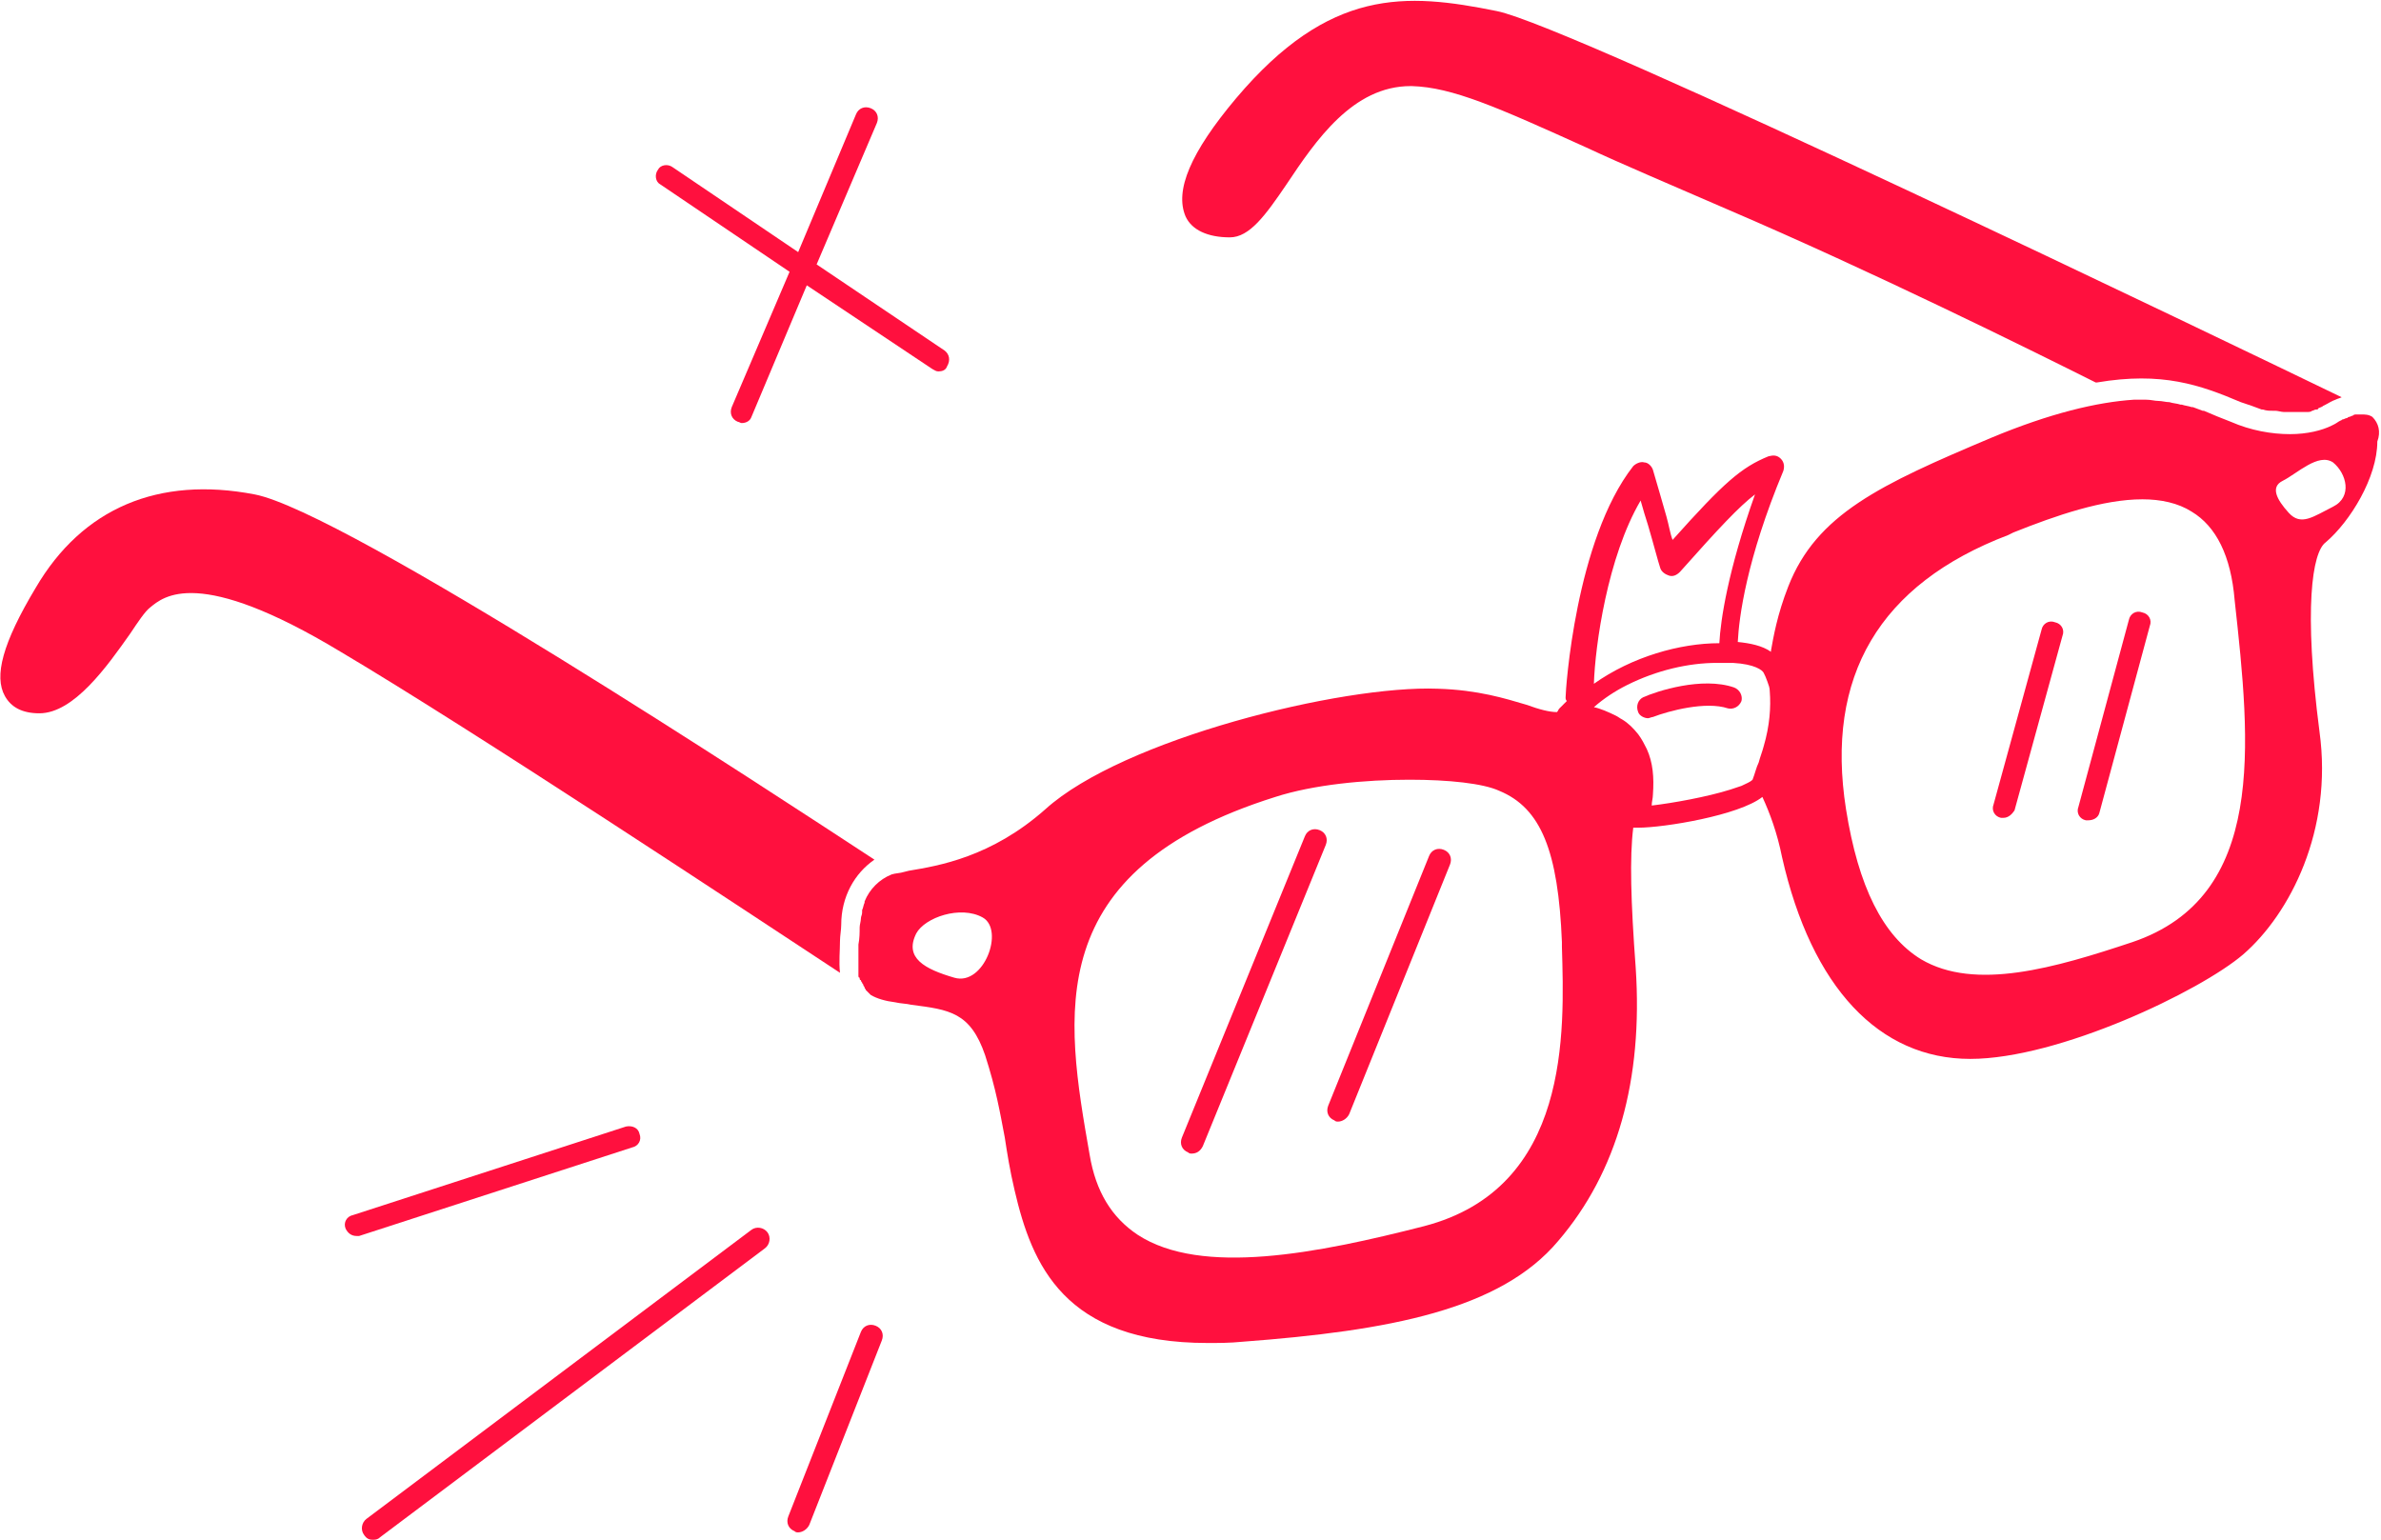 <svg enable-background="new 0 0 193.6 125.2" viewBox="0 0 193.6 125.2" xmlns="http://www.w3.org/2000/svg"><g fill="#ff103e"><path d="m96.9 93.8c-.1 0-.2 0-.3-.1-.5-.2-.7-.7-.5-1.2l10-24.5c.2-.5.7-.7 1.2-.5s.7.7.5 1.2l-10 24.5c-.2.4-.5.6-.9.6z"/><path d="m108.8 91.2c-.1 0-.2 0-.3-.1-.5-.2-.7-.7-.5-1.2l8.2-20.3c.2-.5.7-.7 1.2-.5s.7.7.5 1.2l-8.2 20.3c-.2.4-.6.6-.9.6z"/><path d="m162.9 66.5c-.1 0-.2 0-.2 0-.5-.1-.8-.6-.6-1.1l3.9-14.2c.1-.5.6-.8 1.1-.6.5.1.8.6.6 1.1l-3.9 14.2c-.2.3-.5.6-.9.6z"/><path d="m169.8 66.7c-.1 0-.2 0-.2 0-.5-.1-.8-.6-.6-1.1l4.1-15.2c.1-.5.6-.8 1.1-.6.5.1.8.6.6 1.1l-4.1 15.2c-.1.4-.5.6-.9.6z"/><path d="m134 58.4c-.3 0-.7-.2-.8-.5-.2-.5 0-1 .4-1.2 1.1-.5 4.8-1.7 7.4-.8.5.2.7.7.6 1.1-.2.5-.7.7-1.1.6-1.8-.6-4.8.2-6.1.7-.1 0-.3.1-.4.1z"/><path d="m29 100.5c-.4 0-.7-.2-.9-.6-.2-.5.1-1 .6-1.1l22.2-7.2c.5-.1 1 .1 1.1.6.2.5-.1 1-.6 1.1l-22.2 7.2s-.1 0-.2 0z"/><path d="m30.3 125.2c-.3 0-.5-.1-.7-.4-.3-.4-.2-1 .2-1.3l31.3-23.5c.4-.3 1-.2 1.3.2s.2 1-.2 1.3l-31.3 23.5c-.2.2-.4.2-.6.2z"/><path d="m64.9 124.6c-.1 0-.2 0-.3-.1-.5-.2-.7-.7-.5-1.2l5.9-15c.2-.5.7-.7 1.2-.5s.7.7.5 1.2l-5.9 15c-.2.4-.6.6-.9.6z"/><path d="m76.8 28.5-10.4-7 4.9-11.5c.2-.5 0-1-.5-1.2s-1 0-1.2.5l-4.7 11.2-10.2-6.9c-.4-.3-1-.2-1.2.2-.3.4-.2 1 .2 1.2l10.5 7.1-4.7 11c-.2.5 0 1 .5 1.2.1 0 .2.1.3.1.4 0 .7-.2.8-.5l4.5-10.7 10.2 6.8c.2.1.3.2.5.2.3 0 .6-.1.7-.4.3-.5.2-1-.2-1.3z"/><path d="m20.7 40.2c-7.8-1.5-14 1.1-17.8 7.6-2.7 4.5-3.4 7.2-2.5 8.8.5.9 1.4 1.4 2.8 1.4 2.8 0 5.5-3.8 7.4-6.5.6-.9 1.2-1.8 1.6-2.1 1.1-.9 3.9-3.4 15.5 3.6 10.8 6.4 33.3 21.3 40.6 26.1-.1-.9 0-1.8 0-2.6 0-.4.1-.9.1-1.3 0-2.3 1.1-4.2 2.7-5.3-8.4-5.5-43.1-28.3-50.4-29.7z"/><path d="m100 19.3c1.6 0 2.9-1.8 4.6-4.3 2.4-3.6 5.4-8 10.1-8h.1c3.3.1 6.9 1.7 14.2 5 3 1.4 6.8 3 11.4 5 11.9 5.1 24.6 11.4 30 14.1h.1c5.3-.9 8.4.2 11.7 1.6.6.2 1.2.4 1.7.6h.1c.3.1.5.1.8.1h.2c.2 0 .5.1.7.1h.2.6.3.5.3c.1 0 .3 0 .4-.1.1 0 .2-.1.3-.1s.2 0 .2-.1c.2-.1.3-.1.4-.2l.2-.1c.2-.1.5-.3.8-.4.2-.1.3-.1.5-.2-8.9-4.3-62.6-30.2-68.7-31.4-7.4-1.5-13.6-1.9-21.2 7.1-3.7 4.4-5 7.5-4.1 9.6.5 1.1 1.8 1.7 3.6 1.7z"/><path d="m192.9 33.9c-.3-.2-.6-.2-.9-.2s0 0-.1 0-.2 0-.3 0-.2 0-.3.1c-.1 0-.2.1-.3.1s-.1.1-.2.1-.2.1-.3.1-.1.1-.2.1c-.2.1-.3.2-.5.3l-.2.1c-.8.4-2 .7-3.4.7-1.5 0-3.2-.3-4.8-1-.8-.3-1.5-.6-2.2-.9 0 0 0 0-.1 0-.3-.1-.5-.2-.8-.3 0 0 0 0-.1 0-.3-.1-.5-.1-.8-.2 0 0 0 0-.1 0-.3-.1-.6-.1-.9-.2-.3 0-.6-.1-.9-.1-.3 0-.6-.1-1-.1-.2 0-.4 0-.7 0-.1 0-.1 0-.2 0s-.1 0-.2 0h.1c-3 .2-6.8 1.1-11.6 3.1-9 3.8-14.2 6.2-16.5 12.1-.9 2.3-1.2 4.1-1.4 5.2v.1c-.7-.5-1.7-.7-2.7-.8.1-2 .7-6.7 3.7-13.9.1-.3.1-.7-.2-1s-.6-.3-1-.2c-2.2.9-3.6 2.1-7.8 6.8-.2-.5-.3-1.2-.5-1.9-.3-1.1-.7-2.4-1.1-3.8-.1-.3-.4-.6-.7-.6-.3-.1-.7.1-.9.3-4.7 6-5.5 18.2-5.5 18.8 0 .1 0 .2.1.3-.2.2-.4.4-.6.6-.1.1-.1.2-.2.3-.6 0-1.4-.2-2.5-.6-1.7-.5-3.9-1.2-7.2-1.3-7.8-.3-25.6 4.1-31.9 9.8-4.4 3.9-8.7 4.6-11.1 5l-.4.1c-.3.1-.7.1-1 .2-1 .4-1.8 1.2-2.2 2.2v.1c-.1.2-.1.4-.2.6v.2c0 .2-.1.3-.1.5s-.1.5-.1.7c0 .4 0 .9-.1 1.4v.7.2.4.3.3.3.3c0 .1 0 .2.1.2 0 .1 0 .2.1.2 0 .1.1.2.1.2 0 .1.1.1.1.2s.1.1.1.2.1.1.1.2l.2.2s.1.1.1.1.1.1.1.1c.5.3 1.2.5 2 .6.4.1.9.1 1.3.2 3.1.4 4.8.6 6 4.1.9 2.8 1.2 4.6 1.6 6.7.2 1.3.4 2.6.8 4.3 1.4 6 4 12.4 15.7 12.4.9 0 1.8 0 2.8-.1 12-.9 21-2.6 25.7-8.2 4.8-5.6 6.9-13.1 6.3-22.2-.4-5.4-.5-9-.2-11.4h.4c2.1 0 8.2-1 10.1-2.5.6 1.3 1.2 2.9 1.6 4.9 2.4 10.6 7.9 16.4 15.3 16.4 7.2 0 18.7-5.5 22.2-8.5 3.8-3.3 7.3-10.1 6.2-18.1-1.3-10-.6-14.6.5-15.4 2-1.7 4.2-5.3 4.2-8.2.3-.8.1-1.5-.4-2zm-115.3 45.6c-2.4-.7-4.1-1.6-3.1-3.6.7-1.3 3.6-2.3 5.4-1.3s.1 5.6-2.3 4.9zm38.2 20.2c-8.6 2.2-18.1 4.1-23.3.7-2.1-1.4-3.4-3.5-3.9-6.5-2-11.4-4-23.1 15.1-29.1 3.1-1 7.3-1.4 10.9-1.4 3.2 0 6 .3 7.3.9 3.4 1.4 4.8 4.9 5.1 12.3v.4c.2 6.9.7 19.6-11.2 22.7zm17.6-59c.2.7.4 1.4.6 2 .5 1.7.8 2.9 1 3.5.1.3.4.5.7.6s.6 0 .9-.3c3.2-3.6 4.8-5.3 6.1-6.3-2.2 6.2-2.8 10.2-2.9 12.1-3.2 0-7.1 1.1-10.2 3.3.1-3.1 1.1-10.3 3.8-14.9zm10 20c-.1.4-.3.9-.4 1.3-.2.4-.3.9-.5 1.4-.2.2-.5.3-.9.5-.3.1-.6.2-.9.3-1.9.6-4.7 1.1-6.4 1.3 0-.3.1-.6.1-.9.1-1.4 0-2.6-.5-3.7-.2-.4-.4-.8-.7-1.2-.4-.5-.8-.9-1.3-1.2-.2-.1-.3-.2-.5-.3-.6-.3-1.3-.6-1.8-.7.8-.7 1.7-1.3 2.7-1.8 2.4-1.2 5-1.8 7.3-1.8h1.3c1.8.1 2.4.6 2.5.8s.2.4.3.7.2.5.2.8c.1 1.3 0 2.8-.5 4.5zm30 15.9c-6.3 2.1-12.8 4-17.2 1.4-3.1-1.9-5.1-5.9-6.1-12.2-1.7-10.8 2.7-18.3 13.2-22.3l.4-.2c3.5-1.4 7.3-2.7 10.5-2.7 1.5 0 2.9.3 4 1 2 1.2 3.2 3.6 3.5 7.2 1.3 11.8 2.6 24.1-8.3 27.8zm16.3-35.4c-1.6.8-2.6 1.6-3.6.5s-1.5-2.1-.5-2.6c1.2-.6 2.9-2.3 4.1-1.5 1.1.9 1.6 2.8 0 3.6z"/></g></svg>